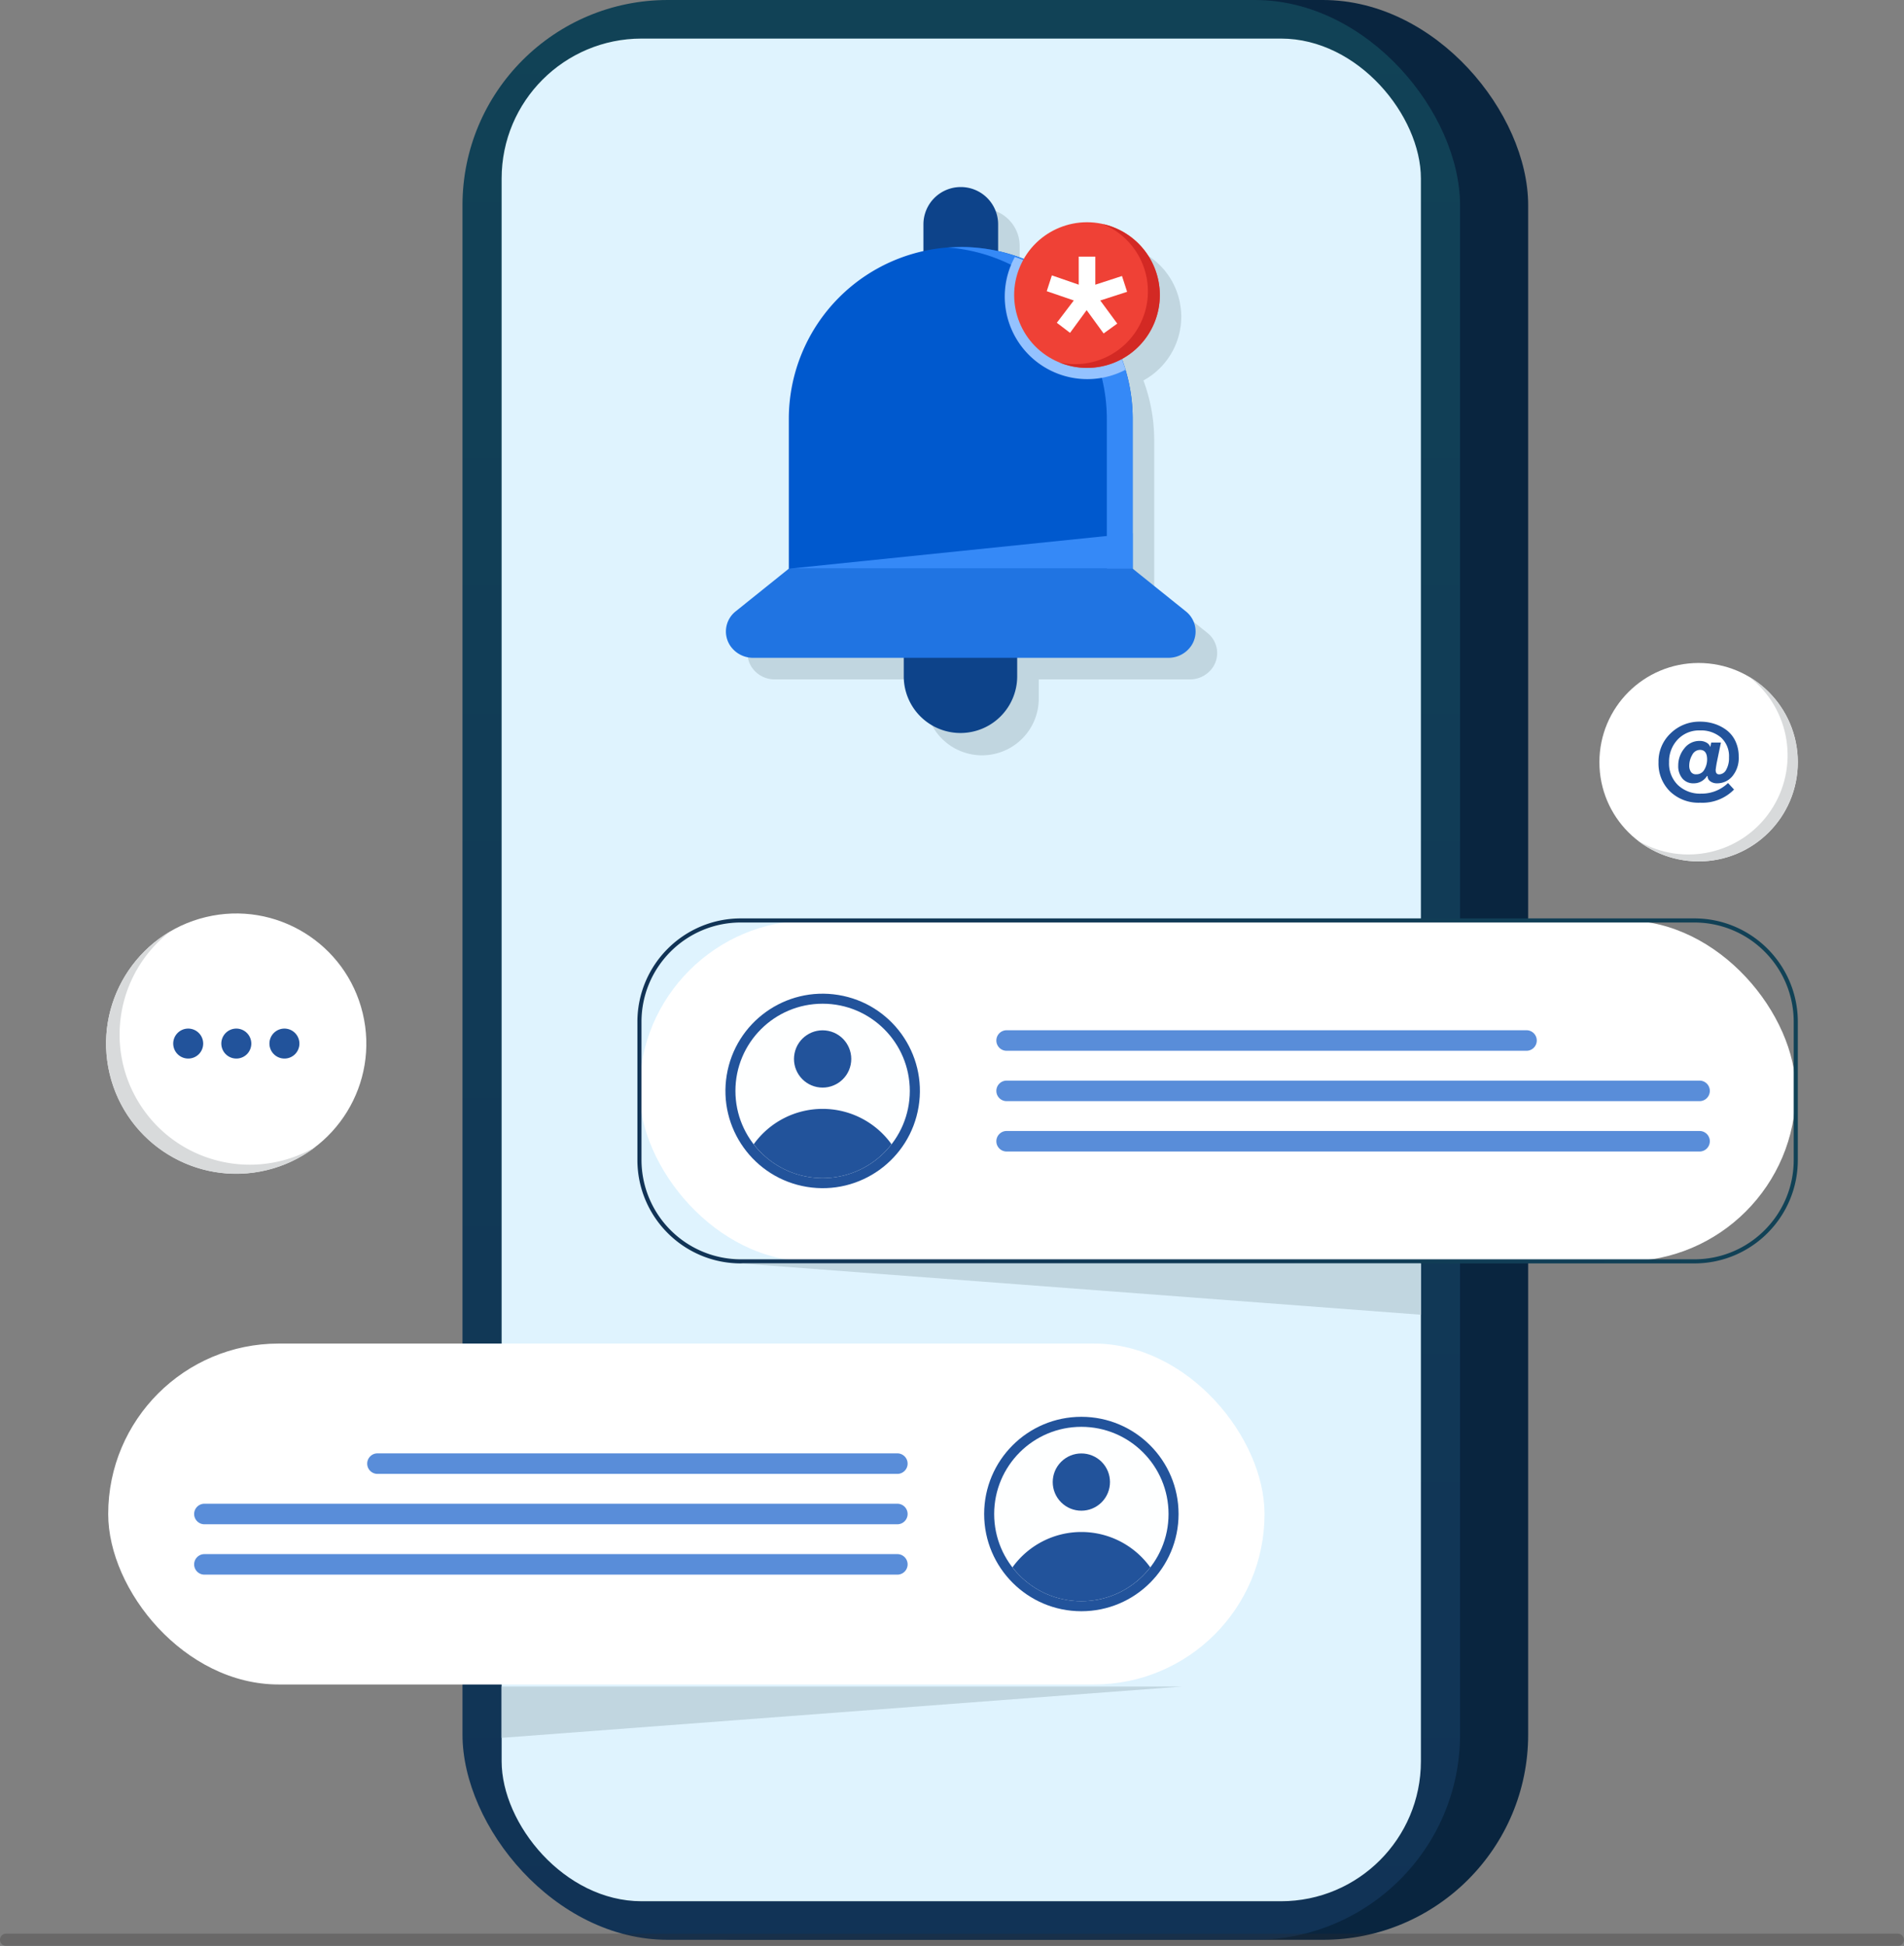 <svg xmlns="http://www.w3.org/2000/svg" width="204.093" height="208.578" xmlns:v="https://vecta.io/nano"><rect width="100%" height="100%" fill="#808080" stroke="none"/><defs><linearGradient id="A" x1=".5" y1="1" x2=".5"><stop offset="0" stop-color="#113356"/><stop offset="1" stop-color="#114256"/></linearGradient><linearGradient id="B" x1="0" y1=".5" x2="1" y2=".5" href="#A"/><path id="C" d="M173.671 118.027H99.393a1.1 1.1 0 1 1 0-2.2h74.278a1.1 1.1 0 1 1 0 2.2z"/><path id="D" d="M13.403 163.379H87.68a1.1 1.1 0 1 0 0-2.2H13.403a1.1 1.1 0 1 0 0 2.2z"/><path id="E" d="M20.373 111.857a1.61 1.61 0 0 0 2.745 1.137 1.61 1.61 0 0 0-1.137-2.745 1.61 1.61 0 0 0-1.608 1.608z"/></defs><g transform="translate(-8.498 -35.765)"><g transform="translate(17.006 35.765)"><g transform="translate(41.067)"><rect width="106.93" height="207.92" rx="22" fill="#09253f" x="7.302"/><rect width="106.93" height="207.92" rx="22" fill="url(#A)"/><rect width="98.538" height="199.65" rx="15" fill="#dff3fe" x="4.196" y="4.135"/></g><path d="M120.906 67.833l-5.692-4.571V47.211a18.42 18.42 0 0 0-.768-5.267h.006l-.043-.126q-.161-.525-.352-1.037.318-.174.617-.375c2.152-1.449 3.442-3.875 3.44-6.469h0a7.76 7.76 0 0 0-.038-.749l-.032-.242-.074-.485-.062-.281-.109-.424-.091-.289q-.066-.2-.143-.389l-.117-.287-.174-.361-.144-.281-.205-.338q-.156-.248-.329-.484l-.226-.3c-.079-.1-.183-.209-.276-.312l-.182-.2-.311-.3-.186-.169-.346-.281q-.091-.07-.184-.138l-.386-.264-.166-.1-.44-.25-.093-.045c-.565-.284-1.163-.498-1.78-.637h0c-3.341-.759-6.784.761-8.475 3.741-.894-.353-1.815-.635-2.754-.843v-2.862c0-2.211-1.792-4.004-4.004-4.004s-4.004 1.792-4.004 4.004v2.862c-8.428 1.877-14.423 9.353-14.425 17.987v16.051l-5.692 4.571a2.75 2.75 0 0 0-.627 3.628h0a2.95 2.95 0 0 0 2.5 1.356h16.139v2.056a6.08 6.08 0 0 0 6.08 6.08 6.08 6.08 0 0 0 6.08-6.08v-2.057h16.2a2.95 2.95 0 0 0 2.5-1.356h0a2.75 2.75 0 0 0-.632-3.632z" fill="#c1d6e0"/><path d="M94.476 20.048a4 4 0 0 0-4 4v5.87h8.008v-5.87a4 4 0 0 0-4.008-4z" fill="#0d438a"/><path d="M76.047 62.03V44.902a18.43 18.43 0 0 1 18.429-18.429h0c10.178.001 18.428 8.251 18.428 18.429V62.03z" fill="#0059ce"/><g fill="#3589f7"><path d="M94.476 26.473h0l-1.385.057a18.43 18.43 0 0 1 17.044 18.372V62.03h2.77V44.902a18.43 18.43 0 0 0-18.429-18.429z"/><path d="M112.904 57.164v3.792H76.046z"/></g><path d="M100.274 27.55a8.85 8.85 0 0 0 11.867 12.082c-1.767-5.711-6.189-10.213-11.867-12.082z" fill="#94c2ff"/><circle cx="7.802" cy="7.802" r="7.802" transform="matrix(.388 -.922 .922 .388 97.787 35.794)" fill="#ef4136"/><path d="M109.708 24.017a7.8 7.8 0 0 1-4.661 14.827 7.8 7.8 0 0 0 10.532-9.125 7.8 7.8 0 0 0-5.871-5.702z" fill="#d32924"/><path d="M108.902 27.508v3.006l2.858-.931.55 1.694-2.879.931 1.821 2.477-1.461 1.058-1.82-2.5-1.779 2.434-1.418-1.079 1.82-2.392-2.9-.995.55-1.693 2.879.995v-3.006z" fill="#fff"/><path d="M100.526 72.565a6.08 6.08 0 0 1-12.159 0v-6.08h12.159z" fill="#0d438a"/><path d="M118.596 65.524l-5.691-4.571H76.047l-5.692 4.571a2.75 2.75 0 0 0-.628 3.628h0a2.95 2.95 0 0 0 2.5 1.356h44.5a2.95 2.95 0 0 0 2.5-1.356h0a2.75 2.75 0 0 0-.631-3.628z" fill="#2074e2"/><rect width="123.948" height="36.542" rx="18.271" fill="#fff" x="60.036" y="98.659"/><path d="M173.121 135.42H70.898c-6.117-.007-11.075-4.964-11.082-11.081v-14.818c.007-6.117 4.965-11.074 11.082-11.081h102.224c6.117.007 11.074 4.964 11.081 11.081v14.818c-.007 6.118-4.964 11.075-11.082 11.081zM70.897 98.878c-5.875.007-10.635 4.767-10.642 10.642v14.818a10.66 10.66 0 0 0 10.642 10.642h102.224c5.874-.007 10.635-4.768 10.642-10.642v-14.817c-.007-5.874-4.768-10.635-10.642-10.642z" fill="url(#B)"/><path d="M143.797 140.92v-5.5h-72.9z" fill="#c1d6e0"/><circle cx="10.42" cy="10.42" r="10.42" transform="matrix(.162 -.987 .987 .162 67.702 125.529)" fill="#22539b"/><circle cx="79.669" cy="116.929" r="9.346" fill="#feffff"/><g fill="#22539b"><path d="M79.671 126.276a9.32 9.32 0 0 0 7.384-3.631 9.09 9.09 0 0 0-14.769 0 9.32 9.32 0 0 0 7.385 3.631z"/><circle cx="3.069" cy="3.069" r="3.069" transform="matrix(.2 -.98 .98 .2 76.049 115.899)"/></g><g fill="#598dd9"><path d="M155.121 112.628H99.393a1.1 1.1 0 1 1 0-2.2h55.728a1.1 1.1 0 1 1 0 2.2z"/><use href="#C"/><use href="#C" y="5.399"/></g><rect width="123.948" height="36.542" rx="18.271" fill="#fff" x="3.091" y="144.01"/><path d="M116.177 180.772H13.953c-6.115-.01-11.069-4.967-11.076-11.082v-14.818c.007-6.117 4.964-11.074 11.081-11.081h102.219c6.117.007 11.074 4.964 11.081 11.081v14.818c-.007 6.117-4.964 11.075-11.081 11.082zM13.953 144.23c-5.875.007-10.635 4.767-10.642 10.642v14.818c.007 5.875 4.767 10.635 10.642 10.642h102.224c5.875-.007 10.635-4.767 10.642-10.642v-14.818c-.007-5.875-4.767-10.635-10.642-10.642z" fill="url(#B)"/><path d="M45.263 186.272v-5.5h72.9z" fill="#c1d6e0"/><circle cx="107.405" cy="162.281" r="10.42" fill="#22539b"/><circle cx="107.405" cy="162.281" r="9.346" fill="#feffff"/><g fill="#22539b"><path d="M107.406 171.628a9.32 9.32 0 0 1-7.385-3.631 9.09 9.09 0 0 1 14.769 0 9.32 9.32 0 0 1-7.384 3.631z"/><circle cx="3.069" cy="3.069" r="3.069" transform="matrix(.707 -.707 .707 .707 103.065 158.857)"/></g><g fill="#598dd9"><path d="M31.953 157.98H87.68a1.1 1.1 0 1 0 0-2.2H31.953a1.1 1.1 0 1 0 0 2.2z"/><use href="#D"/><use href="#D" y="5.4"/></g><circle cx="13.952" cy="13.952" r="13.952" transform="matrix(.972 -.233 .233 .972 0 101.548)" fill="#fff"/><path d="M9.763 99.825c-5.843 4.49-7.186 12.749-3.068 18.859s12.279 7.963 18.633 4.231A13.95 13.95 0 0 1 2.88 112.538a13.95 13.95 0 0 1 6.883-12.713z" fill="#d8dadb"/><g fill="#22539b"><use href="#E"/><use href="#E" x="-5.157"/><use href="#E" x="-10.314"/></g><circle cx="173.569" cy="81.696" r="10.634" fill="#fff"/><path d="M178.952 72.522c4.455 3.422 5.48 9.718 2.34 14.376s-9.361 6.07-14.204 3.224c3.137 2.41 7.353 2.879 10.943 1.217s5.961-5.179 6.154-9.13-1.823-7.683-5.233-9.687z" fill="#d8dadb"/><path d="M176.723 83.927l.643.7c-.953.969-2.276 1.483-3.633 1.413a4.41 4.41 0 0 1-3.229-1.209c-.829-.823-1.276-1.956-1.233-3.124-.027-1.173.445-2.303 1.3-3.107a4.4 4.4 0 0 1 3.16-1.249 4.93 4.93 0 0 1 1.547.239c.474.153.919.386 1.315.689a3.17 3.17 0 0 1 .929 1.18c.235.515.353 1.075.344 1.641.045.76-.197 1.509-.677 2.1a2.11 2.11 0 0 1-1.635.76c-.265.012-.526-.067-.741-.222a.68.68 0 0 1-.286-.561h-.059a1.66 1.66 0 0 1-.572.555c-.257.154-.553.233-.853.228-.463.022-.911-.17-1.215-.52a2.04 2.04 0 0 1-.443-1.372c-.007-.672.222-1.325.648-1.845a2.02 2.02 0 0 1 1.642-.806c.259-.007.515.055.741.181.186.099.328.263.4.461h.011l.094-.467h1.039l-.456 2.207q-.105.631-.105.736 0 .467.375.467a.87.87 0 0 0 .753-.5c.217-.403.32-.857.3-1.314a2.7 2.7 0 0 0-.859-2.137c-.632-.527-1.438-.798-2.26-.759-.897-.031-1.765.324-2.383.976a3.42 3.42 0 0 0-.923 2.447 3.21 3.21 0 0 0 .958 2.441c.672.62 1.562.948 2.476.911 1.075.017 2.113-.393 2.887-1.14zm-3.013-3.55a.94.94 0 0 0-.829.543 2.3 2.3 0 0 0-.316 1.174 1.16 1.16 0 0 0 .17.624.62.62 0 0 0 .578.275c.365.014.706-.184.875-.508a2.13 2.13 0 0 0 .293-1.08q-.001-1.029-.771-1.028z" fill="#22539b"/></g><g opacity=".27"><path d="M211.932 244.344H9.153a.66.66 0 0 1-.659-.659.66.66 0 0 1 .659-.659h202.775a.66.66 0 0 1 .659.659.66.66 0 0 1-.659.659z" fill="#2b2a29"/></g></g></svg>
